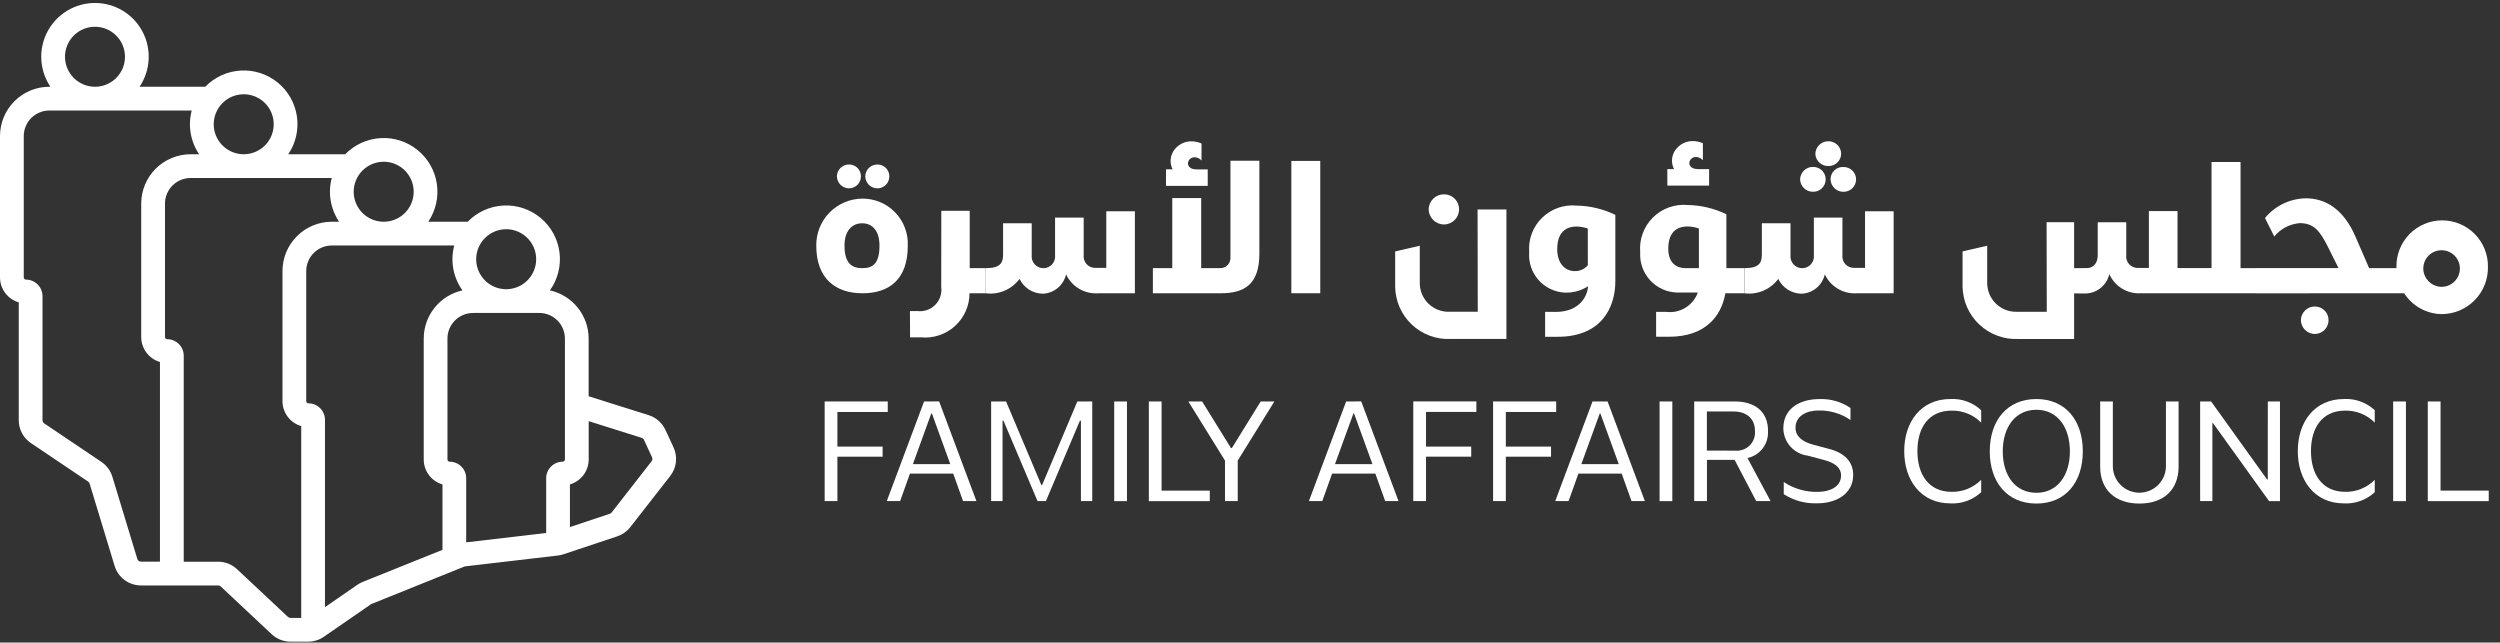 <svg width="214" height="55" viewBox="0 0 214 55" fill="none" xmlns="http://www.w3.org/2000/svg">
<rect x="0" y="0" width="214" height="55" fill="#333333" stroke="none"/>
<path d="M57.654 38.293L56.963 36.804C56.825 36.504 56.625 36.236 56.376 36.018C56.129 35.8 55.838 35.636 55.523 35.536L50.387 33.92V28.978C50.385 28.017 50.056 27.084 49.454 26.335C48.851 25.585 48.012 25.064 47.073 24.855C47.747 23.912 48.039 22.749 47.892 21.599C47.745 20.45 47.169 19.398 46.28 18.655C45.39 17.912 44.252 17.532 43.094 17.593C41.937 17.653 40.844 18.148 40.037 18.98H36.659C37.3 18.028 37.562 16.87 37.393 15.735C37.224 14.599 36.635 13.568 35.745 12.844C34.854 12.12 33.725 11.755 32.579 11.822C31.433 11.888 30.353 12.381 29.552 13.203H24.677C25.32 12.251 25.583 11.092 25.415 9.956C25.247 8.819 24.659 7.786 23.767 7.062C22.876 6.337 21.745 5.972 20.598 6.04C19.451 6.107 18.37 6.602 17.57 7.426H11.946C12.412 6.734 12.681 5.928 12.724 5.094C12.768 4.261 12.584 3.431 12.191 2.694C11.8 1.957 11.215 1.341 10.499 0.911C9.783 0.481 8.965 0.254 8.13 0.254C7.295 0.254 6.477 0.481 5.761 0.911C5.045 1.341 4.461 1.957 4.069 2.694C3.676 3.431 3.492 4.261 3.536 5.094C3.579 5.928 3.848 6.734 4.315 7.426H4.222C3.102 7.427 2.029 7.872 1.237 8.664C0.446 9.455 0.001 10.529 -0 11.648V23.743C-0 24.225 0.156 24.694 0.445 25.08C0.735 25.466 1.141 25.748 1.605 25.883V35.966C1.604 36.355 1.7 36.737 1.882 37.08C2.064 37.423 2.329 37.715 2.651 37.932L7.538 41.219C7.602 41.263 7.649 41.327 7.672 41.401L9.808 48.432C9.953 48.919 10.253 49.346 10.662 49.649C11.07 49.952 11.565 50.115 12.074 50.113H18.667C18.752 50.112 18.834 50.145 18.897 50.203L23.252 54.286C23.69 54.699 24.27 54.928 24.872 54.927H26.376C26.857 54.927 27.326 54.781 27.722 54.507L31.744 51.73C31.765 51.715 31.789 51.703 31.813 51.694L39.743 48.501C39.77 48.49 39.8 48.483 39.83 48.479L47.749 47.553C47.91 47.535 48.069 47.499 48.223 47.448L52.838 45.909C53.281 45.762 53.67 45.487 53.957 45.118L57.371 40.742C57.639 40.4 57.808 39.989 57.857 39.557C57.907 39.125 57.837 38.688 57.654 38.293ZM48.358 28.978V39.329C48.358 39.38 48.337 39.429 48.301 39.465C48.265 39.501 48.216 39.522 48.165 39.522C47.791 39.522 47.432 39.671 47.168 39.936C46.903 40.2 46.754 40.559 46.753 40.934V45.625L39.906 46.425V40.934C39.906 40.559 39.757 40.2 39.492 39.936C39.228 39.671 38.869 39.522 38.495 39.522C38.469 39.522 38.444 39.517 38.421 39.507C38.397 39.497 38.376 39.483 38.358 39.465C38.34 39.447 38.326 39.426 38.316 39.403C38.307 39.38 38.302 39.354 38.302 39.329V28.978C38.303 28.398 38.533 27.842 38.944 27.431C39.354 27.021 39.91 26.79 40.491 26.789H46.168C46.748 26.79 47.304 27.021 47.715 27.431C48.125 27.842 48.356 28.398 48.357 28.978M43.328 19.621C43.836 19.621 44.332 19.772 44.755 20.054C45.177 20.336 45.506 20.737 45.701 21.206C45.895 21.675 45.946 22.192 45.846 22.69C45.748 23.188 45.503 23.645 45.143 24.004C44.784 24.363 44.327 24.608 43.829 24.707C43.331 24.806 42.815 24.755 42.346 24.561C41.877 24.366 41.475 24.037 41.194 23.615C40.911 23.193 40.761 22.697 40.761 22.189C40.762 21.508 41.032 20.855 41.514 20.374C41.995 19.893 42.648 19.622 43.328 19.621ZM32.844 13.845C33.351 13.845 33.848 13.996 34.27 14.278C34.693 14.56 35.021 14.961 35.216 15.431C35.41 15.9 35.461 16.416 35.362 16.914C35.263 17.412 35.019 17.869 34.659 18.229C34.3 18.588 33.843 18.832 33.344 18.931C32.847 19.03 32.33 18.979 31.861 18.785C31.392 18.591 30.991 18.262 30.709 17.839C30.427 17.417 30.276 16.921 30.276 16.413C30.277 15.732 30.548 15.08 31.029 14.598C31.51 14.117 32.163 13.846 32.844 13.845ZM20.862 8.069C21.369 8.069 21.866 8.219 22.288 8.501C22.71 8.783 23.039 9.184 23.234 9.653C23.428 10.123 23.479 10.639 23.38 11.137C23.281 11.635 23.036 12.092 22.677 12.451C22.318 12.811 21.861 13.055 21.362 13.154C20.864 13.253 20.348 13.202 19.879 13.008C19.41 12.814 19.009 12.485 18.727 12.062C18.445 11.64 18.294 11.144 18.294 10.636C18.295 9.955 18.566 9.303 19.047 8.821C19.528 8.34 20.181 8.069 20.862 8.069ZM5.563 4.859C5.563 4.351 5.714 3.855 5.996 3.433C6.278 3.01 6.679 2.681 7.148 2.487C7.617 2.293 8.133 2.242 8.631 2.341C9.13 2.44 9.587 2.684 9.946 3.044C10.305 3.403 10.55 3.86 10.649 4.358C10.748 4.856 10.697 5.372 10.503 5.842C10.308 6.311 9.979 6.712 9.557 6.994C9.134 7.276 8.638 7.426 8.131 7.426C7.45 7.426 6.797 7.155 6.316 6.674C5.835 6.192 5.564 5.54 5.563 4.859ZM11.754 47.841L9.618 40.809C9.459 40.288 9.126 39.837 8.673 39.532L3.787 36.245C3.741 36.214 3.704 36.173 3.678 36.125C3.652 36.077 3.638 36.023 3.638 35.968V25.348C3.638 24.973 3.489 24.614 3.224 24.35C2.959 24.085 2.6 23.936 2.226 23.935C2.2 23.935 2.176 23.93 2.152 23.921C2.129 23.911 2.107 23.897 2.089 23.879C2.072 23.861 2.058 23.84 2.048 23.816C2.038 23.793 2.033 23.768 2.033 23.743V11.65C2.034 11.07 2.265 10.513 2.675 10.102C3.085 9.692 3.642 9.461 4.223 9.46H16.413C16.245 10.093 16.214 10.755 16.323 11.401C16.432 12.047 16.678 12.662 17.045 13.205H16.309C15.19 13.206 14.117 13.652 13.325 14.443C12.534 15.235 12.089 16.308 12.088 17.427V28.846C12.088 29.328 12.244 29.797 12.533 30.183C12.822 30.569 13.229 30.851 13.692 30.986V48.08H12.074C12.002 48.08 11.931 48.057 11.873 48.014C11.815 47.971 11.773 47.91 11.752 47.841M24.642 52.802L20.29 48.723C19.851 48.31 19.272 48.081 18.67 48.082H15.728V30.45C15.727 30.075 15.578 29.716 15.314 29.451C15.049 29.186 14.69 29.038 14.316 29.037C14.265 29.037 14.216 29.017 14.179 28.981C14.143 28.945 14.123 28.896 14.123 28.845V17.426C14.124 16.846 14.354 16.289 14.765 15.879C15.175 15.468 15.732 15.237 16.312 15.237H28.398C28.23 15.87 28.2 16.531 28.308 17.177C28.417 17.823 28.663 18.438 29.029 18.98H28.401C27.282 18.982 26.209 19.427 25.418 20.219C24.626 21.01 24.181 22.084 24.18 23.203V34.334C24.18 34.817 24.336 35.286 24.626 35.672C24.915 36.058 25.322 36.339 25.785 36.474V52.894H24.876C24.79 52.894 24.708 52.862 24.646 52.803M31.054 49.809C30.892 49.874 30.738 49.958 30.593 50.057L27.818 51.973V35.939C27.817 35.564 27.669 35.205 27.404 34.941C27.139 34.676 26.78 34.527 26.406 34.526C26.355 34.526 26.306 34.506 26.269 34.47C26.233 34.434 26.213 34.385 26.213 34.334V23.203C26.214 22.622 26.445 22.066 26.856 21.656C27.266 21.245 27.822 21.014 28.403 21.014H38.883C38.71 21.666 38.683 22.349 38.804 23.014C38.926 23.678 39.193 24.307 39.585 24.857C38.646 25.065 37.806 25.587 37.204 26.336C36.602 27.086 36.273 28.018 36.272 28.98V39.329C36.272 39.812 36.428 40.281 36.717 40.667C37.007 41.053 37.413 41.334 37.877 41.469V47.066L31.054 49.809ZM55.77 39.493L52.356 43.869C52.315 43.921 52.26 43.961 52.197 43.981L48.786 45.118V41.466C49.25 41.331 49.656 41.049 49.946 40.663C50.235 40.278 50.392 39.808 50.392 39.326V36.052L54.918 37.476C54.963 37.49 55.005 37.513 55.041 37.544C55.076 37.575 55.105 37.614 55.125 37.656L55.815 39.145C55.841 39.201 55.85 39.263 55.843 39.324C55.836 39.385 55.812 39.442 55.775 39.491" fill="white"/>
<path d="M75.118 16.124C75.389 16.12 75.647 16.009 75.836 15.815C76.025 15.62 76.129 15.36 76.126 15.089C76.126 14.822 76.019 14.566 75.83 14.377C75.641 14.189 75.385 14.083 75.118 14.083C74.983 14.08 74.849 14.103 74.722 14.152C74.596 14.201 74.481 14.274 74.383 14.367C74.286 14.461 74.208 14.573 74.153 14.697C74.099 14.82 74.07 14.954 74.067 15.089C74.068 15.226 74.096 15.361 74.149 15.488C74.202 15.614 74.28 15.729 74.378 15.825C74.475 15.921 74.591 15.997 74.718 16.048C74.845 16.099 74.981 16.125 75.118 16.124Z" fill="white"/>
<path d="M73.825 25.105C76.108 25.105 77.705 23.921 77.705 21.057C77.731 20.53 77.65 20.004 77.465 19.51C77.279 19.016 76.995 18.565 76.629 18.185C76.263 17.805 75.823 17.504 75.337 17.301C74.85 17.097 74.327 16.996 73.799 17.002C73.277 17.008 72.76 17.117 72.28 17.323C71.8 17.529 71.365 17.828 71 18.202C70.636 18.576 70.348 19.019 70.155 19.504C69.962 19.99 69.866 20.509 69.873 21.031C69.873 23.831 71.513 25.105 73.825 25.105ZM72.29 21.013C72.29 19.752 72.936 19.113 73.804 19.113C74.672 19.113 75.284 19.754 75.284 21.03C75.284 22.599 74.684 22.954 73.817 22.954C72.95 22.954 72.289 22.587 72.289 21.018L72.29 21.013Z" fill="white"/>
<path d="M72.69 16.122C72.961 16.118 73.219 16.006 73.408 15.812C73.597 15.618 73.701 15.357 73.697 15.086C73.697 14.819 73.591 14.563 73.402 14.375C73.213 14.186 72.957 14.08 72.69 14.08C72.555 14.077 72.421 14.1 72.295 14.149C72.169 14.198 72.053 14.271 71.956 14.365C71.858 14.458 71.78 14.57 71.725 14.694C71.671 14.818 71.641 14.951 71.638 15.086C71.639 15.223 71.668 15.359 71.721 15.485C71.774 15.611 71.852 15.726 71.95 15.822C72.048 15.918 72.163 15.994 72.29 16.045C72.417 16.096 72.553 16.123 72.69 16.122Z" fill="white"/>
<path d="M94.698 22.93H93.733C93.594 22.929 93.457 22.899 93.33 22.842C93.204 22.784 93.091 22.7 92.999 22.596C92.907 22.491 92.839 22.368 92.798 22.235C92.757 22.102 92.746 21.962 92.763 21.824V18.624H90.314V21.852C90.328 21.992 90.313 22.133 90.269 22.266C90.225 22.4 90.153 22.522 90.059 22.626C89.965 22.731 89.85 22.814 89.722 22.871C89.593 22.928 89.454 22.957 89.314 22.957C89.174 22.957 89.035 22.928 88.906 22.871C88.778 22.814 88.663 22.731 88.569 22.626C88.475 22.522 88.403 22.4 88.359 22.266C88.316 22.133 88.3 21.992 88.314 21.852V19.11H85.865V21.791C85.865 22.491 85.635 22.954 84.381 22.954V25.106C84.929 25.177 85.486 25.099 85.994 24.883C86.502 24.666 86.943 24.317 87.271 23.873C87.452 24.249 87.734 24.567 88.086 24.791C88.438 25.015 88.845 25.136 89.262 25.141C89.73 25.123 90.18 24.951 90.54 24.651C90.9 24.351 91.152 23.941 91.255 23.484C91.493 23.996 91.88 24.425 92.366 24.714C92.851 25.003 93.412 25.14 93.976 25.106H97.146V18.082H94.698V22.93Z" fill="white"/>
<path d="M84.375 22.952H83.008V18.047H80.576L80.569 24.554C80.607 24.832 80.581 25.114 80.493 25.38C80.405 25.646 80.258 25.888 80.062 26.088C79.866 26.289 79.627 26.441 79.363 26.535C79.099 26.628 78.817 26.66 78.538 26.628H77.891L77.902 28.878H78.857C79.382 28.925 79.91 28.863 80.409 28.694C80.908 28.526 81.366 28.256 81.755 27.901C82.144 27.546 82.454 27.113 82.667 26.632C82.88 26.15 82.99 25.63 82.99 25.103H84.382V22.953H84.377L84.375 22.952Z" fill="white"/>
<path d="M99.809 15.912H103.381V14.501H102.445C101.921 14.501 101.685 14.271 101.687 13.952C101.704 13.815 101.771 13.69 101.875 13.599C101.979 13.509 102.113 13.46 102.25 13.462C102.364 13.464 102.476 13.49 102.58 13.537C102.683 13.585 102.775 13.654 102.85 13.74V12.282C102.576 12.163 102.28 12.1 101.981 12.097C101.735 12.095 101.491 12.144 101.264 12.241C101.038 12.338 100.834 12.48 100.665 12.66C100.374 12.955 100.208 13.352 100.203 13.767C100.204 14.021 100.264 14.27 100.377 14.497H99.809V15.912Z" fill="white"/>
<path d="M98.686 25.104H104.486C106.506 25.104 107.802 24.368 107.802 21.704V13.76H105.326V22.06C105.33 22.179 105.31 22.297 105.267 22.407C105.223 22.518 105.157 22.618 105.073 22.702C104.989 22.786 104.889 22.852 104.779 22.895C104.668 22.938 104.55 22.958 104.431 22.954H102.822V16.954H100.346V22.954H98.686V25.104Z" fill="white"/>
<path d="M113.014 13.775H110.539V25.101H113.014V13.775Z" fill="white"/>
<path d="M122.296 17.908C122.299 18.258 122.44 18.592 122.689 18.837C122.938 19.083 123.274 19.219 123.624 19.217C123.966 19.21 124.291 19.069 124.529 18.824C124.767 18.579 124.9 18.25 124.897 17.908C124.897 17.57 124.762 17.247 124.524 17.008C124.285 16.769 123.962 16.635 123.624 16.634C123.453 16.63 123.283 16.66 123.124 16.722C122.965 16.785 122.819 16.877 122.696 16.995C122.573 17.114 122.474 17.255 122.405 17.412C122.337 17.569 122.299 17.737 122.296 17.908Z" fill="white"/>
<path d="M124.16 29.014H128.949V17.932H126.481L126.496 26.687H124.043C123.715 26.695 123.388 26.637 123.083 26.516C122.777 26.395 122.499 26.214 122.265 25.984C122.031 25.753 121.846 25.478 121.72 25.175C121.595 24.871 121.531 24.546 121.534 24.217V21.035L119.426 21.521V24.54C119.434 25.148 119.564 25.747 119.808 26.304C120.052 26.86 120.405 27.362 120.847 27.779C121.288 28.197 121.809 28.521 122.378 28.734C122.947 28.946 123.553 29.042 124.16 29.016V29.014Z" fill="white"/>
<path d="M133.129 26.697H132.262V28.828H133.347C137.039 28.828 138.273 26.379 138.273 24.062V18.392C137.24 17.889 136.108 17.619 134.959 17.6C134.419 17.547 133.874 17.613 133.362 17.794C132.851 17.974 132.385 18.265 131.998 18.645C131.61 19.025 131.311 19.485 131.121 19.993C130.931 20.501 130.855 21.045 130.898 21.586C130.865 22.014 130.918 22.444 131.053 22.851C131.189 23.258 131.404 23.634 131.687 23.956C131.97 24.279 132.314 24.541 132.7 24.729C133.086 24.916 133.506 25.024 133.934 25.047C134.644 25.076 135.346 24.886 135.944 24.502C135.901 25.162 135.385 26.702 133.129 26.702M135.918 22.702C135.782 22.865 135.61 22.996 135.416 23.083C135.222 23.171 135.011 23.213 134.798 23.207C133.978 23.207 133.298 22.561 133.298 21.321C133.298 19.972 133.961 19.391 134.958 19.391C135.285 19.396 135.609 19.454 135.917 19.564L135.918 22.702Z" fill="white"/>
<path d="M142.727 15.89H146.299V14.475H145.363C144.839 14.475 144.602 14.246 144.604 13.927C144.622 13.79 144.689 13.665 144.793 13.574C144.897 13.484 145.031 13.435 145.169 13.437C145.282 13.439 145.394 13.465 145.498 13.513C145.601 13.561 145.693 13.63 145.768 13.715V12.26C145.494 12.141 145.198 12.079 144.898 12.076C144.652 12.074 144.409 12.123 144.182 12.22C143.956 12.316 143.752 12.459 143.583 12.638C143.292 12.934 143.126 13.331 143.121 13.746C143.122 13.999 143.181 14.249 143.295 14.475H142.721L142.727 15.89Z" fill="white"/>
<path d="M142.631 26.696H141.763V28.827H142.852C145.991 28.827 147.352 27.058 147.69 25.104H149.329V22.952H147.778V18.342C146.744 17.839 145.613 17.569 144.463 17.549C143.919 17.499 143.371 17.569 142.857 17.754C142.342 17.939 141.875 18.234 141.488 18.619C141.101 19.005 140.803 19.471 140.615 19.984C140.427 20.497 140.355 21.045 140.402 21.589C140.374 22.023 140.434 22.458 140.578 22.869C140.721 23.279 140.946 23.656 141.238 23.978C141.531 24.3 141.885 24.56 142.279 24.742C142.674 24.925 143.101 25.026 143.536 25.04H145.336C145.139 25.58 144.765 26.038 144.275 26.34C143.785 26.641 143.207 26.768 142.636 26.7M144.305 22.953C143.505 22.953 142.805 22.525 142.805 21.286C142.805 19.937 143.468 19.386 144.465 19.386C144.792 19.391 145.117 19.449 145.425 19.559V22.952L144.305 22.953Z" fill="white"/>
<path d="M159.647 22.93H158.681C158.542 22.929 158.405 22.899 158.278 22.842C158.152 22.784 158.039 22.7 157.947 22.596C157.855 22.491 157.787 22.368 157.746 22.235C157.706 22.102 157.694 21.962 157.711 21.824V18.624H155.267V21.852C155.281 21.992 155.266 22.133 155.222 22.266C155.178 22.4 155.107 22.522 155.012 22.626C154.918 22.731 154.803 22.814 154.675 22.871C154.547 22.928 154.408 22.957 154.267 22.957C154.127 22.957 153.988 22.928 153.86 22.871C153.731 22.814 153.616 22.731 153.522 22.626C153.428 22.522 153.356 22.4 153.313 22.266C153.269 22.133 153.253 21.992 153.267 21.852V19.11H150.815V21.791C150.815 22.491 150.585 22.954 149.331 22.954V25.106C149.879 25.177 150.436 25.099 150.944 24.883C151.452 24.666 151.893 24.317 152.221 23.873C152.402 24.249 152.684 24.567 153.036 24.791C153.388 25.015 153.795 25.136 154.212 25.141C154.68 25.123 155.13 24.951 155.49 24.651C155.85 24.351 156.101 23.941 156.204 23.484C156.443 23.996 156.83 24.425 157.315 24.714C157.8 25.003 158.361 25.14 158.925 25.106H162.095V18.082H159.647V22.93Z" fill="white"/>
<path d="M157.604 13.167C157.602 12.881 157.487 12.608 157.284 12.406C157.081 12.205 156.807 12.092 156.521 12.092C156.377 12.088 156.233 12.113 156.098 12.165C155.963 12.218 155.839 12.296 155.735 12.396C155.63 12.495 155.546 12.615 155.488 12.747C155.429 12.88 155.397 13.022 155.394 13.167C155.405 13.455 155.53 13.727 155.742 13.923C155.953 14.119 156.233 14.223 156.521 14.213C156.803 14.217 157.076 14.109 157.278 13.913C157.481 13.717 157.598 13.449 157.604 13.167Z" fill="white"/>
<path d="M154.089 15.367C154.1 15.655 154.225 15.928 154.436 16.124C154.648 16.321 154.929 16.425 155.217 16.415C155.499 16.415 155.769 16.303 155.969 16.104C156.168 15.904 156.28 15.634 156.28 15.352C156.28 15.07 156.168 14.8 155.969 14.6C155.769 14.401 155.499 14.289 155.217 14.289C155.072 14.284 154.927 14.307 154.791 14.359C154.655 14.41 154.53 14.489 154.425 14.589C154.32 14.69 154.236 14.81 154.178 14.944C154.121 15.078 154.09 15.222 154.089 15.367Z" fill="white"/>
<path d="M157.82 16.417C158.101 16.417 158.371 16.305 158.57 16.107C158.768 15.908 158.88 15.638 158.88 15.357C158.88 15.076 158.768 14.806 158.57 14.607C158.371 14.409 158.101 14.297 157.82 14.297C157.674 14.285 157.527 14.305 157.388 14.354C157.25 14.403 157.124 14.481 157.018 14.582C156.912 14.684 156.828 14.806 156.773 14.942C156.717 15.078 156.691 15.224 156.696 15.371C156.707 15.659 156.831 15.93 157.042 16.126C157.253 16.322 157.533 16.427 157.82 16.417Z" fill="white"/>
<path d="M199.323 27.396C199.322 27.089 199.2 26.795 198.983 26.578C198.766 26.361 198.472 26.239 198.165 26.238C198.01 26.235 197.855 26.262 197.71 26.318C197.565 26.375 197.433 26.459 197.32 26.566C197.208 26.674 197.118 26.803 197.056 26.945C196.993 27.087 196.959 27.241 196.956 27.396C196.957 27.554 196.989 27.71 197.051 27.855C197.112 28 197.201 28.132 197.313 28.243C197.426 28.353 197.559 28.441 197.705 28.5C197.851 28.559 198.007 28.589 198.165 28.588C198.476 28.583 198.773 28.454 198.99 28.231C199.207 28.008 199.327 27.707 199.323 27.396Z" fill="white"/>
<path d="M212.967 22.869C212.979 22.347 212.886 21.828 212.695 21.343C212.503 20.858 212.217 20.415 211.852 20.042C211.487 19.669 211.051 19.373 210.57 19.17C210.089 18.968 209.573 18.863 209.051 18.863C208.529 18.863 208.013 18.968 207.532 19.17C207.051 19.373 206.615 19.669 206.25 20.042C205.885 20.415 205.599 20.858 205.407 21.343C205.216 21.828 205.123 22.347 205.135 22.869C205.135 22.898 205.135 22.926 205.135 22.955H204.492H202.798L201.644 20.293C200.61 17.878 199.044 16.976 197.383 16.976C196.712 16.986 196.052 17.142 195.448 17.433C194.843 17.724 194.309 18.143 193.883 18.661L194.677 20.244C194.945 19.916 195.277 19.646 195.652 19.449C196.027 19.253 196.438 19.134 196.86 19.1C198.076 19.1 198.592 19.776 199.293 21.172L200.175 22.945H193.118V22.952H191.79V13.869H189.307V22.948H186.395V18.069H183.944V22.935H182.983C182.844 22.936 182.706 22.907 182.579 22.85C182.452 22.793 182.338 22.71 182.246 22.606C182.153 22.502 182.084 22.379 182.043 22.246C182.002 22.113 181.99 21.973 182.007 21.835V19.026H179.564V21.855C179.564 22.533 179.193 22.947 178.636 22.947C178.288 22.947 177.904 22.947 177.544 22.955V19.023H175.189L175.204 26.688H172.627C172.298 26.696 171.97 26.638 171.664 26.517C171.358 26.396 171.079 26.215 170.843 25.985C170.608 25.755 170.421 25.479 170.294 25.175C170.168 24.872 170.103 24.545 170.104 24.216V21.033L167.995 21.52V24.542C168.006 25.151 168.139 25.751 168.386 26.308C168.633 26.864 168.988 27.366 169.432 27.783C169.875 28.2 170.398 28.524 170.969 28.735C171.539 28.947 172.147 29.043 172.755 29.016H177.545V25.116C177.883 25.116 178.238 25.121 178.581 25.121C179.047 25.099 179.493 24.924 179.85 24.624C180.207 24.323 180.455 23.914 180.556 23.458C180.781 23.968 181.154 24.399 181.628 24.693C182.102 24.987 182.653 25.131 183.21 25.106H186.394H193.118V25.112L202.354 25.101V25.106H205.797C206.148 25.651 206.629 26.099 207.198 26.41C207.766 26.721 208.403 26.886 209.051 26.888C210.103 26.874 211.107 26.443 211.841 25.689C212.576 24.935 212.981 23.921 212.967 22.869ZM207.432 22.945C207.44 22.637 207.539 22.338 207.716 22.085C207.893 21.833 208.141 21.638 208.428 21.526C208.715 21.413 209.029 21.388 209.33 21.453C209.632 21.518 209.907 21.671 210.122 21.892C210.338 22.113 210.483 22.392 210.54 22.695C210.598 22.998 210.564 23.311 210.444 23.595C210.325 23.879 210.124 24.122 209.867 24.292C209.61 24.463 209.308 24.554 209 24.554C208.791 24.551 208.585 24.508 208.394 24.425C208.202 24.343 208.028 24.224 207.883 24.074C207.737 23.925 207.622 23.748 207.545 23.555C207.468 23.361 207.429 23.154 207.432 22.945Z" fill="white"/>
<path d="M71.681 35.264H75.991V34.364H70.591V42.893H71.681V39.093H75.551V38.229H71.681V35.264Z" fill="white"/>
<path d="M79.1 34.365L75.908 42.893H77.051L77.891 40.543H81.597L82.437 42.893H83.581L80.389 34.361L79.1 34.365ZM78.144 39.73L79.717 35.393H79.771L81.344 39.73H78.144Z" fill="white"/>
<path d="M89.205 41.521H89.141L86.12 34.365H84.841V42.893H85.817V36.011H85.898L88.813 42.893H89.53L92.441 36.01H92.527V42.893H93.496V34.365H92.22L89.205 41.521Z" fill="white"/>
<path d="M96.468 34.365H95.377V42.897H96.468V34.365Z" fill="white"/>
<path d="M99.431 34.365H98.341V42.899H103.557V41.999H99.431V34.365Z" fill="white"/>
<path d="M105.446 38.356H105.372L102.903 34.365H101.723L104.859 39.425V42.893H105.95V39.425L109.086 34.365H107.915L105.446 38.356Z" fill="white"/>
<path d="M115.23 34.365L112.043 42.893H113.186L114.027 40.543H117.73L118.571 42.893H119.714L116.522 34.361L115.23 34.365ZM114.274 39.73L115.852 35.393H115.907L117.481 39.728L114.274 39.73Z" fill="white"/>
<path d="M120.976 42.893H122.067V39.093H125.937V38.229H122.067V35.259H126.377V34.359H120.977L120.976 42.893Z" fill="white"/>
<path d="M128.899 35.264H133.209V34.364H127.809V42.893H128.899V39.093H132.77V38.229H128.899V35.264Z" fill="white"/>
<path d="M136.32 34.365L133.128 42.893H134.271L135.111 40.543H138.817L139.657 42.893H140.801L137.609 34.365H136.32ZM135.363 39.73L136.938 35.395H136.992L138.567 39.73H135.363Z" fill="white"/>
<path d="M143.151 34.365H142.06V42.897H143.151V34.365Z" fill="white"/>
<path d="M151.342 36.875C151.342 35.264 150.257 34.365 148.496 34.365H145.024V42.893H146.116V39.363H148.482L150.33 42.893H151.559L149.582 39.206C150.108 39.095 150.575 38.797 150.898 38.367C151.22 37.938 151.376 37.406 151.336 36.87M146.109 38.57V35.221H148.361C149.49 35.221 150.225 35.809 150.225 36.889C150.245 37.115 150.216 37.343 150.139 37.557C150.061 37.77 149.938 37.964 149.778 38.125C149.617 38.286 149.424 38.41 149.21 38.487C148.997 38.565 148.769 38.596 148.543 38.576L146.109 38.57Z" fill="white"/>
<path d="M156.589 38.432L155.189 38.058C154.245 37.804 153.694 37.326 153.694 36.615C153.694 35.62 154.616 35.138 155.659 35.138C156.636 35.114 157.595 35.398 158.401 35.95V34.918C157.622 34.394 156.698 34.129 155.759 34.159C154.095 34.159 152.653 34.943 152.653 36.668C152.66 37.243 152.875 37.795 153.257 38.224C153.64 38.653 154.165 38.929 154.735 39.001L156.135 39.373C157.067 39.624 157.594 40.029 157.594 40.704C157.594 41.686 156.606 42.104 155.604 42.104C154.569 42.129 153.551 41.835 152.689 41.262V42.3C153.524 42.839 154.503 43.112 155.496 43.084C157.135 43.106 158.627 42.305 158.634 40.653C158.634 39.517 157.879 38.772 156.58 38.426" fill="white"/>
<path d="M163.001 38.613C163.001 41.089 164.408 43.09 166.956 43.09C167.437 43.115 167.917 43.043 168.37 42.879C168.822 42.714 169.237 42.461 169.589 42.134V41.074C169.258 41.407 168.863 41.67 168.428 41.847C167.993 42.023 167.526 42.11 167.056 42.101C165.102 42.101 164.129 40.621 164.129 38.613C164.129 36.605 165.099 35.149 167.056 35.149C167.526 35.139 167.993 35.225 168.429 35.402C168.864 35.578 169.259 35.842 169.589 36.177V35.115C169.237 34.786 168.823 34.532 168.37 34.367C167.918 34.202 167.437 34.131 166.956 34.156C164.423 34.156 163.001 36.132 163.001 38.613Z" fill="white"/>
<path d="M174.313 34.157C171.813 34.157 170.324 35.994 170.324 38.634C170.324 41.259 171.804 43.104 174.313 43.104C176.822 43.104 178.288 41.27 178.288 38.634C178.288 35.982 176.802 34.157 174.313 34.157ZM174.313 42.183C172.487 42.183 171.436 40.689 171.436 38.634C171.436 36.579 172.501 35.077 174.313 35.077C176.125 35.077 177.183 36.571 177.183 38.634C177.183 40.697 176.118 42.183 174.313 42.183Z" fill="white"/>
<path d="M185.404 39.855C185.41 40.157 185.356 40.458 185.245 40.739C185.133 41.021 184.967 41.277 184.755 41.493C184.544 41.709 184.291 41.881 184.012 41.998C183.733 42.115 183.434 42.176 183.131 42.176C182.829 42.176 182.529 42.115 182.251 41.998C181.972 41.881 181.719 41.709 181.507 41.493C181.296 41.277 181.129 41.021 181.018 40.739C180.907 40.458 180.853 40.157 180.859 39.855V34.365H179.775V39.947C179.775 41.917 181.056 43.105 183.131 43.105C185.248 43.105 186.487 41.888 186.487 39.947V34.365H185.404V39.855Z" fill="white"/>
<path d="M194.121 41.044H194.062L189.271 34.365H188.332V42.893H189.38V36.216H189.433L194.233 42.897H195.165V34.365H194.125L194.121 41.044Z" fill="white"/>
<path d="M196.691 38.613C196.691 41.089 198.098 43.09 200.646 43.09C201.126 43.115 201.607 43.043 202.059 42.879C202.511 42.714 202.926 42.461 203.279 42.134V41.074C202.948 41.407 202.553 41.67 202.118 41.847C201.682 42.023 201.216 42.11 200.746 42.101C198.792 42.101 197.819 40.621 197.819 38.613C197.819 36.605 198.789 35.149 200.746 35.149C201.216 35.139 201.683 35.225 202.118 35.402C202.554 35.578 202.949 35.842 203.279 36.177V35.115C202.927 34.786 202.512 34.532 202.06 34.367C201.608 34.202 201.127 34.131 200.646 34.156C198.113 34.156 196.691 36.132 196.691 38.613Z" fill="white"/>
<path d="M205.947 34.365H204.855V42.897H205.947V34.365Z" fill="white"/>
<path d="M208.911 41.993V34.363H207.819V42.898H213.036V41.998L208.911 41.993Z" fill="white"/>
</svg>
